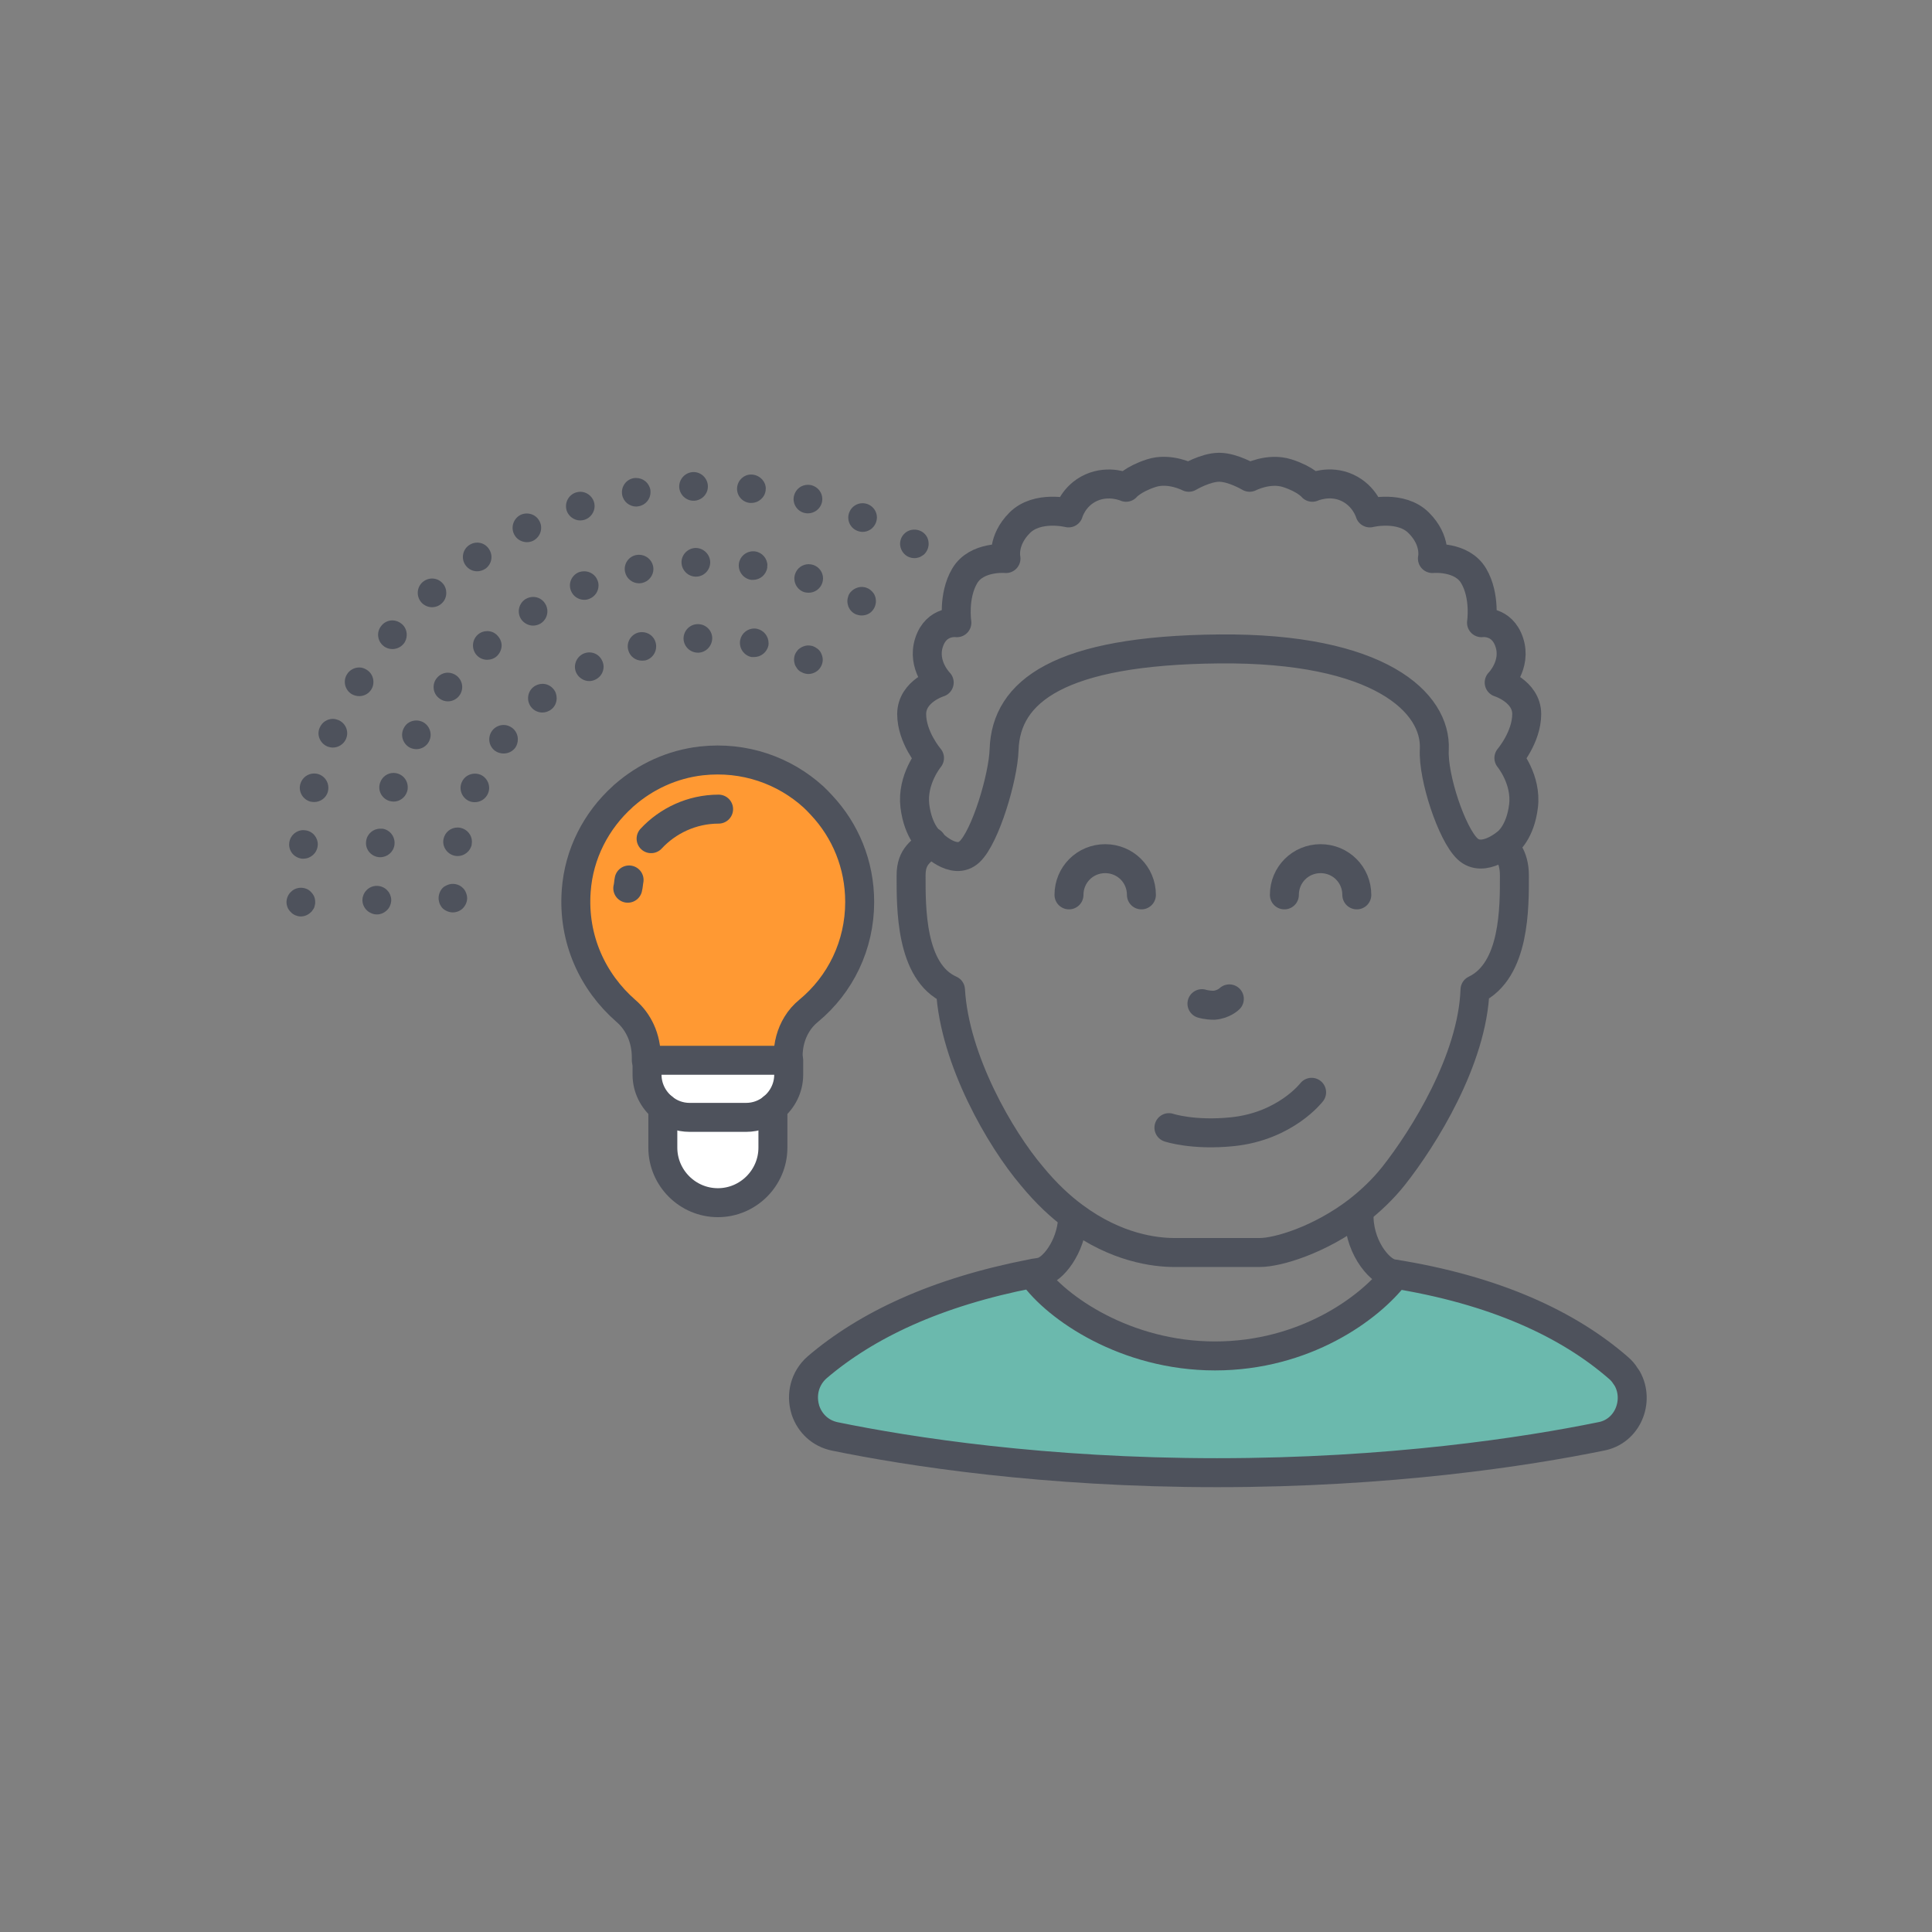 <?xml version="1.0" encoding="UTF-8"?> <svg xmlns="http://www.w3.org/2000/svg" id="Icon_1" data-name="Icon 1" viewBox="0 0 133.38 133.38"><rect x="0" y="0" width="133.38" height="133.38" fill="#808080" stroke="none"/><defs><style> .cls-1 { fill: #4e525c; } .cls-2 { fill: #fff; } .cls-3 { fill: #f93; } .cls-4 { fill: none; stroke: #4e525c; stroke-linecap: round; stroke-linejoin: round; stroke-width: 2px; } .cls-5 { fill: #6bb9ad; } </style></defs><path class="cls-1" d="M63.83,36.85c.18.17.28.43.28.69s-.1.51-.28.7c-.05.05-.1.09-.16.12-.05.04-.11.07-.17.1-.06.02-.12.04-.18.05-.07.02-.12.02-.19.02-.26,0-.52-.1-.7-.29-.18-.18-.29-.44-.29-.7s.11-.52.29-.69c.36-.38,1.03-.38,1.4,0Z"></path><path class="cls-1" d="M60.54,35.72c0,.13-.03.26-.08.39-.16.38-.52.61-.91.61-.13,0-.25-.03-.38-.08-.51-.21-.74-.79-.53-1.29.16-.38.52-.61.91-.61.13,0,.26.03.39.08.37.16.6.52.6.9Z"></path><path class="cls-1" d="M60.4,41.13c.05.12.07.25.07.38,0,.25-.1.51-.29.7-.17.18-.43.28-.7.28-.13,0-.25-.03-.37-.07-.12-.05-.23-.12-.32-.21-.05-.05-.09-.1-.13-.16-.03-.05-.06-.11-.09-.17-.02-.06-.03-.12-.05-.19-.01-.05-.02-.12-.02-.18,0-.13.03-.26.07-.38.05-.13.12-.23.22-.32.09-.09.2-.16.32-.21.19-.08.37-.1.57-.06.06.01.13.03.19.06.06.02.11.05.17.09.05.03.09.08.14.12.09.09.17.19.22.32Z"></path><path class="cls-3" d="M59.24,62.11c0,2.98-1.34,5.64-3.45,7.42-.39.33-.64.74-.78,1.19-.4.65-.6,1.42-.6,2.19v.29h-9.79v-.19c0-.65-.13-1.29-.39-1.86-.14-.63-.41-1.21-.93-1.65-2.27-1.93-3.64-4.89-3.39-8.16.19-2.48,1.34-4.72,3.08-6.34.03-.04.07-.07.11-.1,1.46-1.28,3.3-2.14,5.32-2.37,2.99-.33,5.73.67,7.73,2.48.2.19.39.38.57.58,1.57,1.72,2.52,4.01,2.52,6.52Z"></path><path class="cls-1" d="M56.82,39.93c0,.11-.02.21-.05.31-.14.42-.53.68-.94.68-.1,0-.21-.01-.31-.04-.52-.17-.8-.74-.63-1.25.14-.42.52-.68.94-.68.1,0,.21.02.31.05.42.14.68.52.68.93Z"></path><path class="cls-1" d="M56.72,45.17c.05.12.08.25.08.38,0,.25-.11.51-.3.7-.18.17-.43.28-.69.28-.13,0-.26-.03-.38-.08s-.23-.11-.32-.2c-.05-.05-.09-.1-.12-.16-.04-.05-.07-.11-.1-.17-.02-.06-.04-.12-.05-.19-.02-.06-.02-.13-.02-.18,0-.13.02-.26.07-.38.06-.13.13-.23.22-.33.09-.08.2-.15.32-.2.18-.08.38-.1.57-.06.07.01.13.03.19.06.05.02.11.05.16.09.06.03.11.08.15.11.1.09.17.2.22.33Z"></path><path class="cls-1" d="M56.77,34.45c0,.08-.01.17-.03.25-.12.45-.53.74-.96.74-.08,0-.17-.01-.25-.03-.53-.13-.85-.68-.71-1.2.12-.45.51-.74.95-.74.09,0,.17.01.26.03.44.12.74.51.74.95Z"></path><path class="cls-3" d="M55.01,70.72c-.21.58-.25,1.23-.25,1.9v.64h-.31v-.06h-.04v-.29c0-.77.2-1.54.6-2.19Z"></path><path class="cls-2" d="M54.45,73.26v.93c0,.92-.43,1.74-1.09,2.28-.5.42-1.15.67-1.85.67h-3.9c-.7,0-1.35-.25-1.85-.67-.66-.54-1.09-1.36-1.09-2.28v-.93h9.78Z"></path><polygon class="cls-3" points="54.45 73.2 54.45 73.26 44.67 73.26 44.67 73.2 54.41 73.2 54.45 73.2"></polygon><path class="cls-2" d="M53.36,76.47v2.76c0,2.09-1.71,3.8-3.8,3.8s-3.8-1.71-3.8-3.8v-2.76c.5.42,1.15.67,1.85.67h3.9c.7,0,1.35-.25,1.85-.67Z"></path><path class="cls-1" d="M53.06,44.39c0,.06,0,.11-.01.17-.1.47-.52.8-.98.8-.06,0-.12,0-.19,0-.53-.11-.88-.62-.78-1.17.09-.47.51-.8.97-.8.07,0,.13.01.19.02.47.1.8.52.8.99Z"></path><path class="cls-1" d="M52.97,39.04s0,.09,0,.14c-.07.49-.49.85-.97.85-.05,0-.1,0-.15,0-.53-.08-.91-.58-.84-1.12.07-.49.49-.85.98-.85.05,0,.1,0,.15.01.48.07.84.49.84.98Z"></path><path class="cls-1" d="M52.86,33.74s0,.07,0,.11c-.06.5-.49.87-.99.87-.03,0-.07,0-.11,0-.54-.06-.93-.54-.87-1.08.06-.51.48-.88.96-.88.05,0,.09,0,.13.01.5.06.89.48.89.98Z"></path><path class="cls-3" d="M48.46,52.47c2.97-.33,5.72.69,7.69,2.54-2-1.81-4.74-2.81-7.73-2.48-2.02.23-3.86,1.09-5.32,2.37,1.46-1.32,3.32-2.2,5.36-2.43Z"></path><path class="cls-1" d="M49.17,44.03v.02c0,.54-.42.99-.95,1.01h-.03c-.54,0-.98-.42-1-.96-.01-.54.42-1,.96-1.01h.04c.52,0,.96.41.98.94Z"></path><path class="cls-1" d="M49.03,38.79v.04c0,.52-.43.97-.96.98h-.03c-.53,0-.97-.43-.99-.96-.02-.54.42-1,.96-1.02h.02c.53,0,.98.43,1,.96Z"></path><path class="cls-1" d="M48.87,33.55v.04c0,.52-.42.96-.96.98h-.03c-.53,0-.97-.43-.99-.96-.01-.54.42-1,.96-1.02h.04c.52,0,.96.43.98.96Z"></path><path class="cls-1" d="M45.27,44.38c.02.08.03.17.03.25,0,.44-.29.84-.73.96-.09.01-.16.02-.25.02-.44,0-.84-.29-.95-.74-.14-.52.18-1.06.7-1.2.08-.02.17-.03.25-.03.44,0,.84.29.95.74Z"></path><path class="cls-1" d="M45.09,39.09c.01.07.02.13.02.2,0,.45-.33.86-.79.96-.07.01-.14.02-.2.02-.46,0-.87-.32-.97-.79-.11-.53.23-1.05.76-1.16.07-.01.14-.02.2-.02.47,0,.88.32.98.79Z"></path><path class="cls-1" d="M44.9,33.82s.01.11.01.16c0,.47-.34.89-.82.97-.05.01-.11.02-.17.02-.47,0-.89-.34-.97-.82-.09-.54.27-1.05.8-1.14.06-.01.12-.01.17-.01.48,0,.89.33.98.82Z"></path><path class="cls-3" d="M44.67,73.2v.06h-.3v-.55c0-.54-.03-1.07-.14-1.56.26.57.39,1.21.39,1.86v.19h.05Z"></path><path class="cls-1" d="M41.55,45.57c.08.15.12.31.12.46,0,.36-.2.7-.53.87-.15.08-.31.12-.46.12-.35,0-.7-.2-.88-.54-.25-.48-.05-1.07.43-1.33.14-.07.3-.11.45-.11.36,0,.7.19.87.53Z"></path><path class="cls-1" d="M41.25,40.06c.05.12.07.24.07.36,0,.39-.23.76-.63.92-.12.05-.23.07-.36.07-.39,0-.76-.24-.91-.62-.21-.51.04-1.08.55-1.29.12-.04.24-.06.36-.06.39,0,.77.23.92.62Z"></path><path class="cls-1" d="M41,34.63c.03.1.05.2.05.31,0,.41-.27.8-.68.94-.1.03-.21.05-.31.05-.41,0-.8-.27-.94-.68-.16-.53.12-1.08.64-1.25.1-.03.2-.05.3-.05.41,0,.8.27.94.68Z"></path><path class="cls-1" d="M38.2,47.56c.16.18.23.41.23.64,0,.28-.11.56-.34.75-.19.16-.42.24-.65.24-.27,0-.56-.12-.75-.35-.35-.41-.3-1.04.11-1.39.19-.16.42-.24.65-.24.28,0,.56.12.75.35Z"></path><path class="cls-1" d="M37.64,41.68c.1.16.15.34.15.52,0,.33-.16.65-.46.84-.17.1-.35.15-.53.15-.32,0-.65-.17-.84-.47-.28-.46-.14-1.07.32-1.36.17-.1.35-.15.53-.15.33,0,.65.17.83.47Z"></path><path class="cls-1" d="M37.26,36.01c.07.14.1.28.1.43,0,.36-.2.71-.55.89-.14.07-.28.1-.43.1-.37,0-.72-.2-.89-.55-.24-.49-.04-1.08.44-1.33.14-.07.29-.1.44-.1.37,0,.72.2.89.56Z"></path><path class="cls-1" d="M35.75,51.04c0,.21-.06.42-.19.6-.2.25-.49.38-.79.38-.21,0-.42-.06-.6-.19-.44-.33-.52-.95-.19-1.39.19-.25.49-.39.79-.39.21,0,.41.07.59.2.26.2.39.49.39.79Z"></path><path class="cls-1" d="M34.37,43.91c.17.19.26.42.26.65,0,.27-.12.54-.33.74-.19.17-.43.25-.67.25-.26,0-.54-.11-.73-.33-.36-.41-.32-1.04.08-1.4.19-.17.42-.25.66-.25.27,0,.54.11.73.34Z"></path><path class="cls-1" d="M33.75,37.89c.12.18.18.37.18.57,0,.31-.15.62-.43.81-.17.11-.37.17-.56.17-.31,0-.62-.15-.81-.43-.31-.45-.19-1.07.25-1.37.17-.12.37-.18.56-.18.32,0,.62.15.81.43Z"></path><path class="cls-1" d="M33.77,54.4c0,.13-.03.27-.09.4-.16.36-.52.58-.9.58-.13,0-.27-.02-.4-.08-.5-.23-.72-.81-.5-1.3.16-.38.53-.59.91-.59.13,0,.27.03.4.08.36.17.58.53.58.91Z"></path><path class="cls-1" d="M32.58,58.1c0,.07-.01.13-.02.2h.01c-.1.48-.52.8-.98.8-.06,0-.13-.01-.19-.02-.53-.11-.89-.63-.78-1.16.1-.47.5-.79.97-.79.06,0,.13.01.2.02.46.1.79.5.79.95Z"></path><path class="cls-1" d="M32.17,61.63c.05.12.08.25.08.38,0,.25-.11.51-.3.7-.17.17-.43.28-.69.28s-.51-.11-.7-.28c-.05-.05-.09-.1-.12-.16-.04-.05-.06-.11-.09-.17-.02-.06-.04-.12-.05-.19-.02-.06-.02-.13-.02-.18,0-.26.1-.52.28-.71.09-.09.2-.15.32-.2.36-.16.81-.07,1.07.2.1.09.17.2.22.33Z"></path><path class="cls-1" d="M31.91,47.43c0,.22-.07.43-.21.61-.2.25-.49.38-.78.38-.21,0-.43-.07-.61-.22-.43-.33-.5-.96-.16-1.38.2-.25.48-.38.77-.38.22,0,.44.08.62.22.24.2.37.48.37.77Z"></path><path class="cls-1" d="M30.55,40.26c.18.19.26.43.26.67,0,.27-.1.54-.32.73-.18.17-.42.26-.67.26s-.53-.11-.72-.32c-.37-.41-.34-1.03.06-1.4.19-.17.43-.26.67-.26.27,0,.53.11.72.32Z"></path><path class="cls-1" d="M29.73,50.73c0,.16-.04.32-.12.47-.17.33-.52.52-.86.52-.16,0-.33-.04-.48-.12-.47-.27-.65-.86-.39-1.34.17-.34.51-.52.86-.52.16,0,.33.04.48.12.32.18.51.52.51.87Z"></path><path class="cls-1" d="M28.15,54.34c0,.11-.01.22-.05.32h0c-.13.41-.52.68-.92.68-.11,0-.22-.02-.32-.05-.52-.18-.8-.73-.62-1.25.14-.42.52-.68.93-.68.11,0,.21.02.31.05.41.14.67.52.67.93Z"></path><path class="cls-1" d="M28.08,43.82c0,.23-.07.45-.22.63-.2.24-.49.36-.77.36-.22,0-.44-.07-.62-.22-.43-.35-.49-.97-.14-1.39.19-.24.47-.37.76-.37.22,0,.44.08.63.23.24.19.36.48.36.76Z"></path><path class="cls-1" d="M27.24,58.19s0,.1-.01.15c-.07.49-.5.84-.98.84-.04,0-.09,0-.14-.01-.54-.08-.92-.58-.83-1.12.07-.49.49-.84.97-.84.05,0,.1,0,.15,0,.49.07.84.49.84.97Z"></path><path class="cls-1" d="M26.99,61.95c.01.06.02.12.02.19,0,.13-.03.26-.08.38s-.12.23-.22.32c-.18.18-.43.29-.69.29-.14,0-.27-.03-.38-.08-.12-.05-.23-.12-.32-.21-.19-.18-.3-.44-.3-.7,0-.07.01-.13.02-.19.02-.06.04-.13.06-.19.03-.06.06-.11.09-.17.04-.05.08-.1.13-.15.09-.09.2-.16.32-.21.36-.15.8-.06,1.07.21.05.05.09.1.13.15.03.06.06.11.09.17.02.06.04.13.06.19Z"></path><path class="cls-1" d="M25.78,47.08c0,.17-.04.35-.14.51-.19.31-.52.47-.84.47-.18,0-.36-.05-.52-.14-.46-.28-.62-.89-.33-1.36.18-.3.51-.48.85-.48.17,0,.34.05.5.15.31.18.48.51.48.85Z"></path><path class="cls-1" d="M23.97,50.62c0,.13-.03.26-.08.39-.16.37-.53.6-.91.6-.13,0-.26-.03-.39-.08-.5-.22-.74-.8-.52-1.29.16-.38.52-.61.91-.61.13,0,.25.03.38.08.38.16.61.52.61.91Z"></path><path class="cls-1" d="M22.67,54.38c0,.09-.01.17-.03.26-.11.44-.52.73-.95.73-.08,0-.17-.01-.26-.03-.52-.14-.84-.68-.7-1.2.12-.45.52-.74.95-.74.09,0,.17.01.26.03.44.12.73.52.73.95Z"></path><path class="cls-1" d="M21.94,58.3s-.01.07-.01.11c-.06.5-.49.87-.98.87h-.11c-.55-.07-.94-.55-.87-1.1.06-.5.48-.87.98-.87.03,0,.07.01.11.01.51.05.88.48.88.98Z"></path><path class="cls-1" d="M21.76,62.27c0,.07,0,.14-.02.2-.01.06-.03.13-.05.19-.03.06-.06.12-.1.16-.03.06-.07.11-.12.15-.19.19-.45.3-.7.3-.06,0-.13-.01-.19-.02-.07-.02-.13-.04-.19-.06-.06-.03-.12-.06-.16-.09-.06-.04-.11-.08-.15-.13-.05-.04-.09-.09-.13-.15-.03-.04-.07-.1-.09-.16-.03-.06-.04-.13-.06-.19-.01-.06-.02-.13-.02-.2,0-.13.03-.25.08-.37s.12-.23.22-.32c.26-.28.7-.37,1.07-.22.12.05.23.12.32.22.09.09.17.2.22.32s.07.24.07.37Z"></path><path class="cls-4" d="M54.41,73.2v-.29c0-.77.2-1.54.6-2.19.21-.35.49-.67.82-.94,2.19-1.81,3.52-4.52,3.52-7.51,0-2.59-.99-4.93-2.63-6.68-.18-.2-.37-.39-.57-.58-2-1.81-4.74-2.81-7.73-2.48-2.02.23-3.86,1.09-5.32,2.37-.04.03-.08.06-.11.1-1.82,1.64-3.03,3.94-3.21,6.51-.24,3.33,1.14,6.27,3.42,8.27.45.38.79.85,1.03,1.37.26.57.39,1.21.39,1.86v.19h.05"></path><path class="cls-4" d="M53.36,76.47c-.5.42-1.15.67-1.85.67h-3.9c-.7,0-1.35-.25-1.85-.67-.66-.54-1.09-1.36-1.09-2.28v-.99h9.78v.99c0,.92-.43,1.74-1.09,2.28Z"></path><path class="cls-4" d="M53.36,76.47v2.76c0,2.09-1.71,3.8-3.8,3.8s-3.8-1.71-3.8-3.8v-2.76"></path><path class="cls-4" d="M44.95,57.9c1.14-1.23,2.81-2.04,4.66-2.04"></path><path class="cls-4" d="M43.34,61.32c.05-.19.05-.38.09-.57"></path><g><g><g><path class="cls-5" d="M110.52,99.16c1.85-.33,2.69-2.44,1.84-3.98.95,1.52.15,3.7-1.78,4.09-5.18,1-14.58,2.5-26.49,2.5s-21.31-1.45-26.37-2.5c-1.1-.21-1.82-.99-2.08-1.89.29.86.99,1.57,2.03,1.78,5.12,1.06,14.24,2.5,26.37,2.5s21.31-1.45,26.49-2.5Z"></path><path class="cls-5" d="M112.36,95.18c.85,1.54.02,3.65-1.84,3.98-5.18,1.06-14.58,2.5-26.49,2.5s-21.25-1.45-26.37-2.5c-1.03-.21-1.73-.92-2.03-1.78-.02-.03-.02-.07-.03-.1-.24-.95.03-2.04.89-2.79,3.39-2.89,8.17-5.23,14.8-6.46,1.61,2.29,6.4,5.62,12.57,5.62s10.69-3.28,12.46-5.62l.06.06c7.01,1.12,12.02,3.51,15.41,6.46.17.14.31.29.43.44.05.06.09.13.13.19Z"></path></g><g><path class="cls-4" d="M90.55,75.41s-1.79,2.34-5.46,2.72c-2.72.28-4.39-.28-4.39-.28"></path><path class="cls-4" d="M84.87,68.96s-.39.39-1.06.44c-.5,0-.83-.11-.83-.11"></path><path class="cls-4" d="M93.83,83.7c-.11,2.22,1.33,4.06,2.28,4.23,7.12,1.12,12.19,3.51,15.63,6.51.2.17.36.36.48.56.05.06.09.13.13.19.85,1.54.02,3.65-1.84,3.98-5.18,1.06-14.58,2.5-26.49,2.5s-21.25-1.45-26.37-2.5c-1.03-.21-1.73-.92-2.03-1.78-.02-.03-.02-.07-.03-.1-.29-.98-.06-2.12.83-2.9,3.39-2.89,8.17-5.17,14.8-6.46.22-.06.44-.06.61-.11.83-.11,2.11-1.72,2.22-3.67"></path><path class="cls-4" d="M96.34,87.99c-1.78,2.34-6.28,5.62-12.46,5.62s-10.96-3.34-12.57-5.62"></path><path class="cls-4" d="M64.31,58.12c-.67.67-1.41.93-1.41,2.32,0,2.17-.06,6.67,2.72,7.9.28,4.85,3.45,10.3,5.62,12.85.97,1.18,1.96,2.11,2.93,2.82,2.9,2.15,5.58,2.46,6.91,2.46h5.89c1.25,0,4.16-.87,6.78-2.88.87-.68,1.72-1.48,2.46-2.41,2.06-2.61,5.45-8.01,5.62-12.85,2.78-1.33,2.72-5.73,2.72-7.9,0-1.39-.7-1.93-.7-1.93"></path><path class="cls-4" d="M88.67,61.78c0-1.39,1.11-2.5,2.5-2.5s2.5,1.11,2.5,2.5"></path><path class="cls-4" d="M73.8,61.78c0-1.39,1.11-2.5,2.5-2.5s2.5,1.11,2.5,2.5"></path></g></g><path class="cls-4" d="M84.2,32.26c.93.01,2.07.69,2.07.69,0,0,1.32-.69,2.6-.28s1.73.97,1.73.97c0,0,1.18-.54,2.41.03s1.56,1.74,1.56,1.74c0,0,2.16-.54,3.38.69,1.23,1.23.94,2.46.94,2.46,0,0,2.03-.2,2.85,1.2.82,1.39.54,3.23.54,3.23,0,0,1.41-.2,1.92,1.36.51,1.56-.7,2.77-.7,2.77,0,0,1.9.59,1.9,2.18,0,1.59-1.23,3.03-1.23,3.03,0,0,1.23,1.48,1.01,3.31s-1.11,2.5-1.11,2.5c0,0-1.67,1.49-2.76.46s-2.39-4.95-2.29-6.85c.17-3.25-3.8-7.05-14.85-6.95-11.05.1-14.72,2.93-14.85,6.95-.06,1.91-1.29,6.02-2.38,7.05s-2.67-.66-2.67-.66c0,0-.88-.66-1.11-2.5-.22-1.83,1.01-3.31,1.01-3.31,0,0-1.23-1.43-1.23-3.03s1.9-2.18,1.9-2.18c0,0-1.21-1.21-.7-2.77.51-1.56,1.92-1.36,1.92-1.36,0,0-.28-1.84.54-3.23.82-1.39,2.85-1.2,2.85-1.2,0,0-.28-1.23.94-2.46s3.38-.69,3.38-.69c0,0,.32-1.18,1.56-1.74s2.41-.03,2.41-.03c0,0,.45-.55,1.73-.97s2.6.28,2.6.28c0,0,1.14-.68,2.07-.69Z"></path></g></svg> 